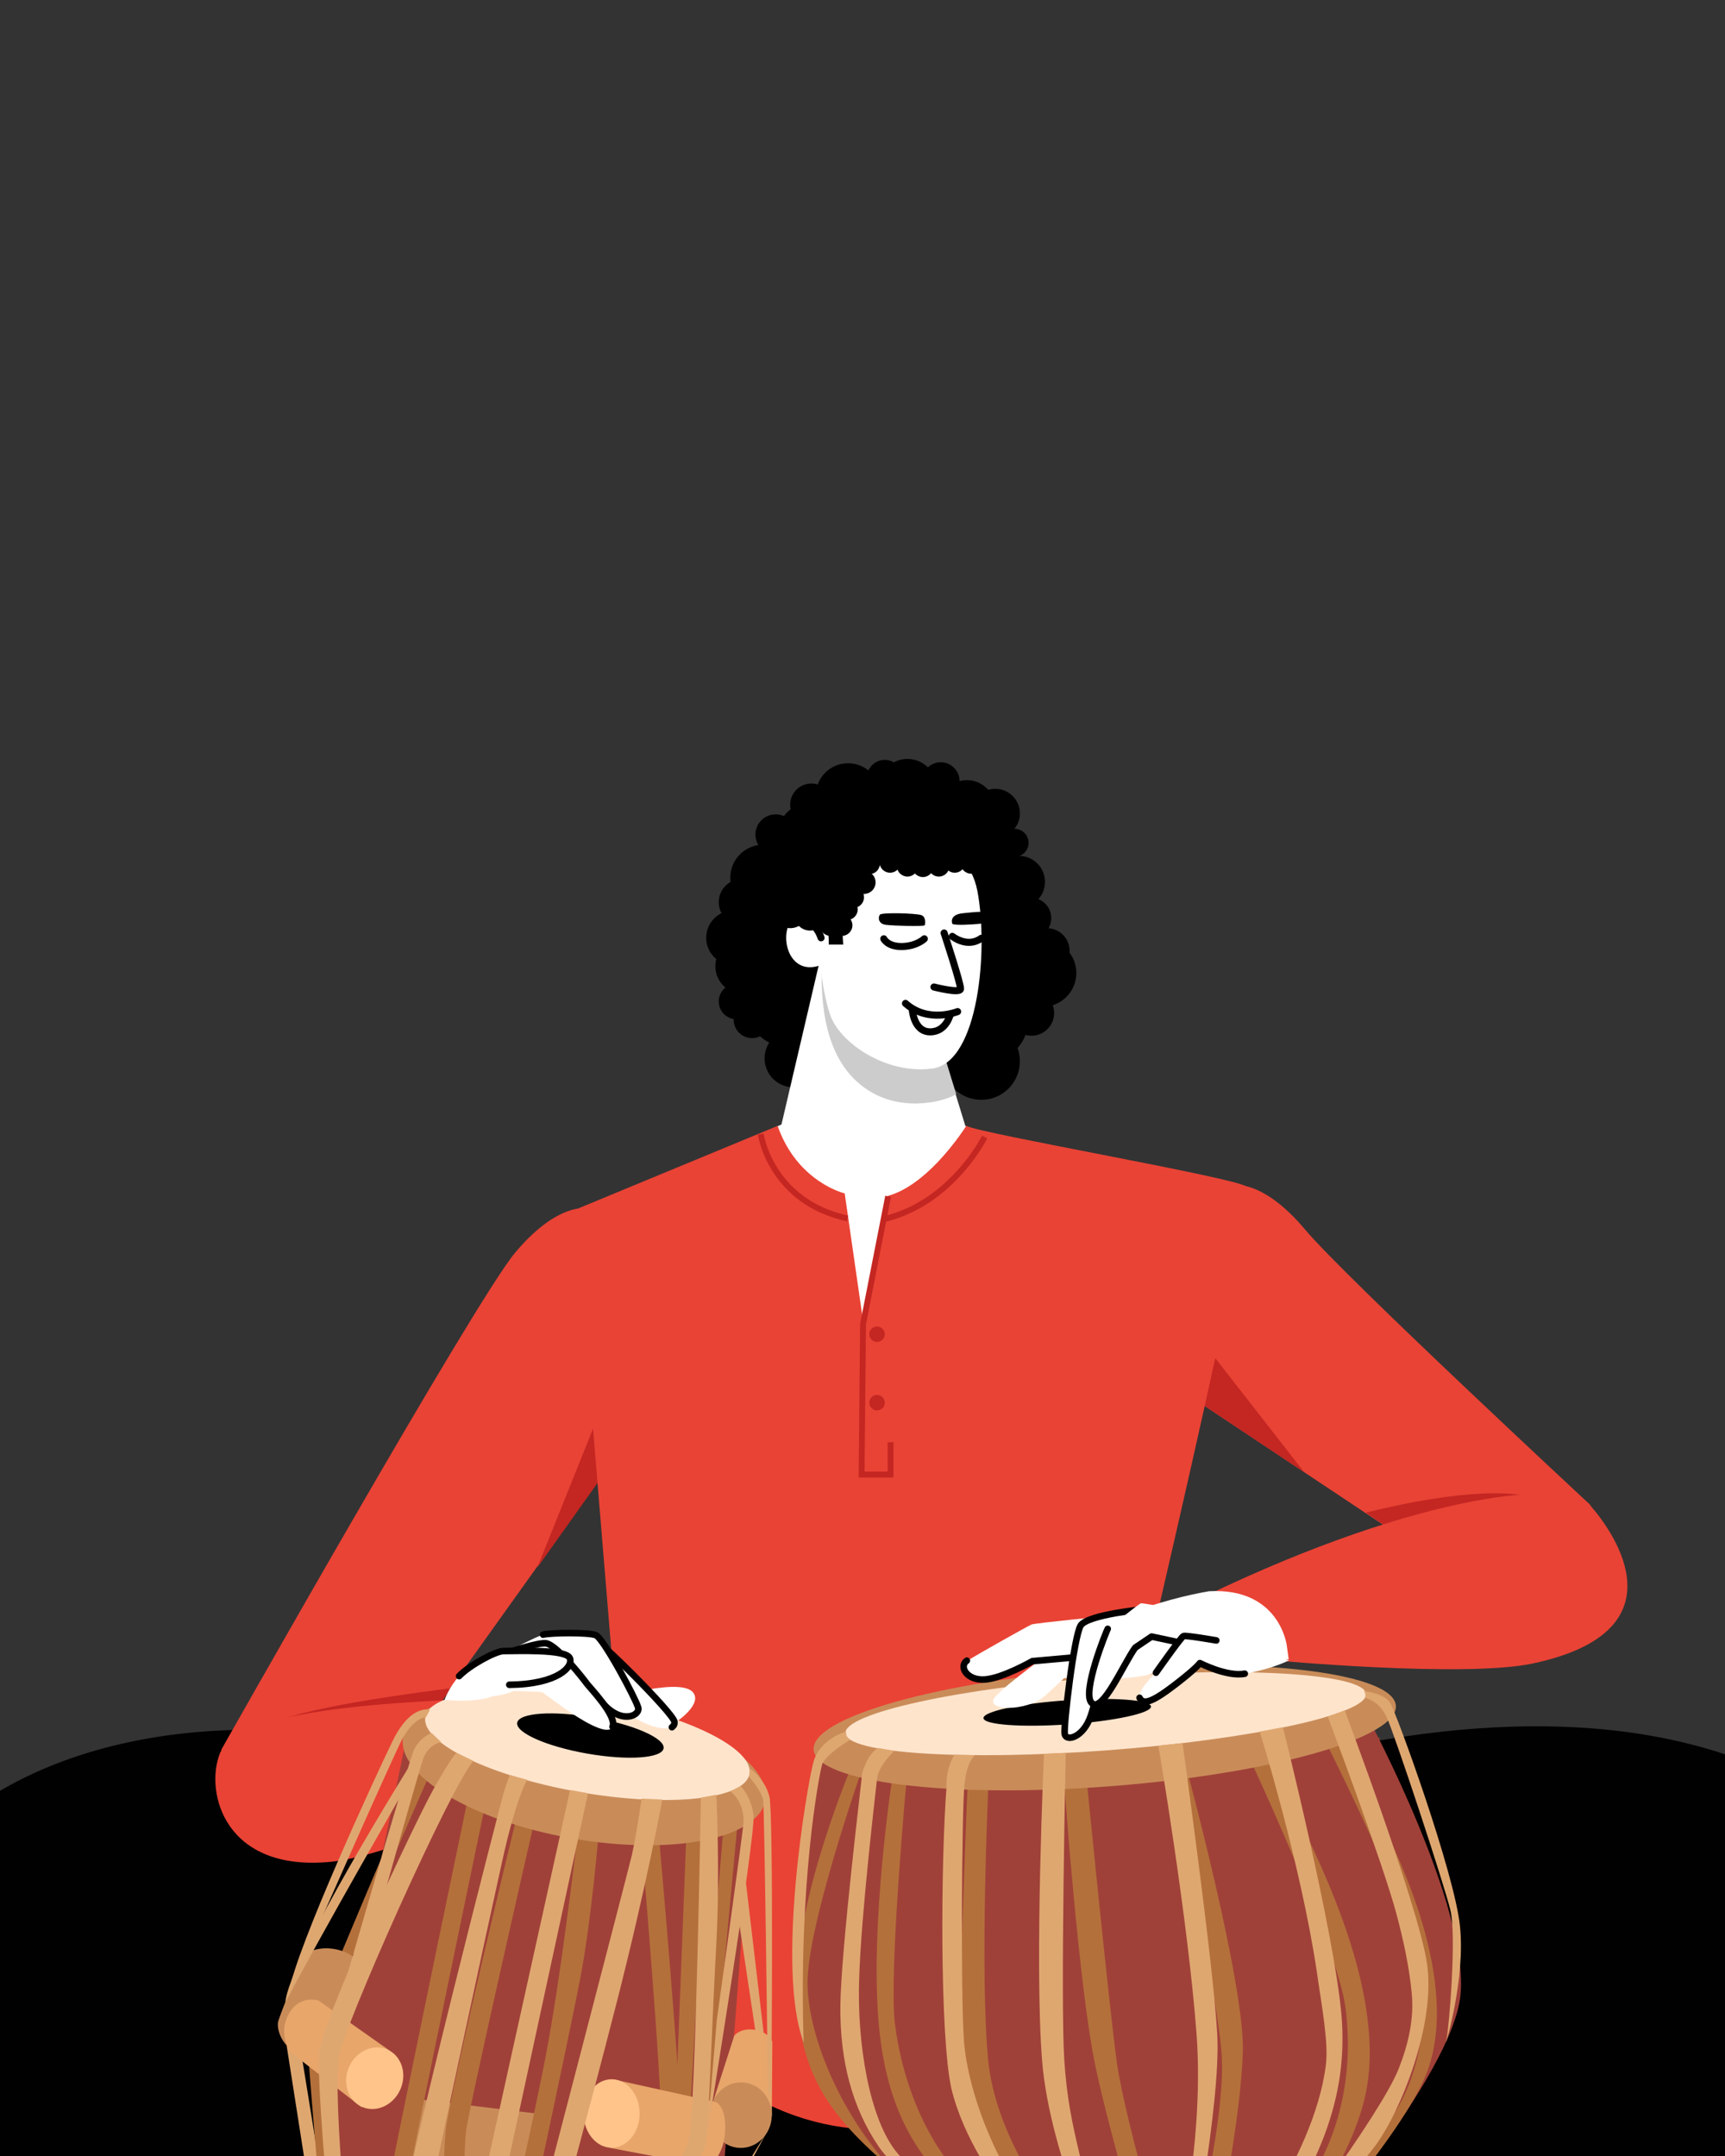 <svg width="200" height="250" viewBox="0 0 200 250" fill="none" xmlns="http://www.w3.org/2000/svg">
<rect x="0" y="0" width="200" height="250" fill="#333333" stroke="none"/>
<g clip-path="url(#clip0_25_33968)">
<g clip-path="url(#clip1_25_33968)">
<path d="M243.971 260.505C243.971 267.606 204.021 272.974 154.727 272.974C105.433 272.974 65.483 267.606 65.483 260.505C65.483 253.403 105.433 247.588 154.727 247.588C204.021 247.588 243.971 253.347 243.971 260.505Z" fill="#F0F3F6"/>
<path d="M112.26 217.951C112.26 217.951 165.694 189.49 203.182 204.587C230.04 215.435 233.397 268.668 175.766 272.75C155.119 272.75 19.155 272.75 19.155 272.75C19.155 272.75 -14.249 268.501 -15.815 233.72C-16.99 207.327 22.456 186.023 77.625 213.198C98.551 226.954 112.26 217.951 112.26 217.951Z" fill="#010101"/>
<path d="M98.328 95.996C100.398 95.996 102.077 94.319 102.077 92.25C102.077 90.18 100.398 88.503 98.328 88.503C96.257 88.503 94.579 90.18 94.579 92.25C94.579 94.319 96.257 95.996 98.328 95.996Z" fill="black"/>
<path d="M93.516 99.631C95.278 99.631 96.706 98.204 96.706 96.443C96.706 94.683 95.278 93.256 93.516 93.256C91.755 93.256 90.327 94.683 90.327 96.443C90.327 98.204 91.755 99.631 93.516 99.631Z" fill="black"/>
<path d="M89.991 103.489C91.536 103.489 92.789 102.237 92.789 100.693C92.789 99.149 91.536 97.897 89.991 97.897C88.446 97.897 87.193 99.149 87.193 100.693C87.193 102.237 88.446 103.489 89.991 103.489Z" fill="black"/>
<path d="M94.076 113.442C96.641 113.442 98.72 111.365 98.72 108.801C98.72 106.238 96.641 104.16 94.076 104.16C91.511 104.16 89.432 106.238 89.432 108.801C89.432 111.365 91.511 113.442 94.076 113.442Z" fill="black"/>
<path d="M85.403 118.195C86.547 118.195 87.474 117.269 87.474 116.126C87.474 114.984 86.547 114.057 85.403 114.057C84.26 114.057 83.333 114.984 83.333 116.126C83.333 117.269 84.26 118.195 85.403 118.195Z" fill="black"/>
<path d="M85.067 111.933C86.829 111.933 88.257 110.506 88.257 108.745C88.257 106.985 86.829 105.558 85.067 105.558C83.306 105.558 81.878 106.985 81.878 108.745C81.878 110.506 83.306 111.933 85.067 111.933Z" fill="black"/>
<path d="M109.853 94.878C110.161 93.428 109.234 92.003 107.783 91.695C106.332 91.388 104.906 92.314 104.599 93.764C104.291 95.214 105.217 96.639 106.668 96.946C108.119 97.254 109.545 96.328 109.853 94.878Z" fill="black"/>
<path d="M105.21 94.71C107.064 94.71 108.567 93.208 108.567 91.355C108.567 89.502 107.064 88 105.21 88C103.356 88 101.853 89.502 101.853 91.355C101.853 93.208 103.356 94.71 105.21 94.71Z" fill="black"/>
<path d="M115.394 97.17C116.97 97.17 118.247 95.894 118.247 94.319C118.247 92.744 116.97 91.467 115.394 91.467C113.818 91.467 112.54 92.744 112.54 94.319C112.54 95.894 113.818 97.17 115.394 97.17Z" fill="black"/>
<path d="M112.092 97.059C113.915 97.059 115.393 95.582 115.393 93.76C115.393 91.938 113.915 90.46 112.092 90.46C110.269 90.46 108.791 91.938 108.791 93.76C108.791 95.582 110.269 97.059 112.092 97.059Z" fill="black"/>
<path d="M115.114 106.956C116.968 106.956 118.471 105.454 118.471 103.601C118.471 101.748 116.968 100.246 115.114 100.246C113.26 100.246 111.757 101.748 111.757 103.601C111.757 105.454 113.26 106.956 115.114 106.956Z" fill="black"/>
<path d="M112.82 103.377C114.458 103.377 115.785 102.05 115.785 100.414C115.785 98.777 114.458 97.45 112.82 97.45C111.182 97.45 109.854 98.777 109.854 100.414C109.854 102.05 111.182 103.377 112.82 103.377Z" fill="black"/>
<path d="M117.408 114.616C119.169 114.616 120.597 113.19 120.597 111.429C120.597 109.669 119.169 108.242 117.408 108.242C115.647 108.242 114.219 109.669 114.219 111.429C114.219 113.19 115.647 114.616 117.408 114.616Z" fill="black"/>
<path d="M117.631 99.351C118.528 99.351 119.254 98.625 119.254 97.73C119.254 96.834 118.528 96.108 117.631 96.108C116.735 96.108 116.009 96.834 116.009 97.73C116.009 98.625 116.735 99.351 117.631 99.351Z" fill="black"/>
<path d="M118.135 105.278C119.803 105.278 121.156 103.926 121.156 102.259C121.156 100.591 119.803 99.239 118.135 99.239C116.466 99.239 115.113 100.591 115.113 102.259C115.113 103.926 116.466 105.278 118.135 105.278Z" fill="black"/>
<path d="M119.534 108.801C120.831 108.801 121.884 107.75 121.884 106.453C121.884 105.156 120.831 104.104 119.534 104.104C118.236 104.104 117.184 105.156 117.184 106.453C117.184 107.75 118.236 108.801 119.534 108.801Z" fill="black"/>
<path d="M115.561 119.37C117.168 119.37 118.47 118.068 118.47 116.462C118.47 114.856 117.168 113.554 115.561 113.554C113.954 113.554 112.651 114.856 112.651 116.462C112.651 118.068 113.954 119.37 115.561 119.37Z" fill="black"/>
<path d="M113.771 127.533C116.243 127.533 118.247 125.531 118.247 123.06C118.247 120.589 116.243 118.587 113.771 118.587C111.299 118.587 109.295 120.589 109.295 123.06C109.295 125.531 111.299 127.533 113.771 127.533Z" fill="black"/>
<path d="M119.59 120.097C121.042 120.097 122.219 118.92 122.219 117.468C122.219 116.017 121.042 114.84 119.59 114.84C118.137 114.84 116.96 116.017 116.96 117.468C116.96 118.92 118.137 120.097 119.59 120.097Z" fill="black"/>
<path d="M121.381 112.883C122.833 112.883 124.01 111.707 124.01 110.255C124.01 108.804 122.833 107.627 121.381 107.627C119.928 107.627 118.751 108.804 118.751 110.255C118.751 111.707 119.928 112.883 121.381 112.883Z" fill="black"/>
<path d="M120.877 116.741C123.04 116.741 124.793 114.989 124.793 112.827C124.793 110.666 123.04 108.913 120.877 108.913C118.714 108.913 116.96 110.666 116.96 112.827C116.96 114.989 118.714 116.741 120.877 116.741Z" fill="black"/>
<path d="M88.872 110.423C90.974 110.423 92.677 108.72 92.677 106.62C92.677 104.52 90.974 102.818 88.872 102.818C86.771 102.818 85.067 104.52 85.067 106.62C85.067 108.72 86.771 110.423 88.872 110.423Z" fill="black"/>
<path d="M88.481 105.558C90.582 105.558 92.285 103.856 92.285 101.756C92.285 99.656 90.582 97.953 88.481 97.953C86.379 97.953 84.676 99.656 84.676 101.756C84.676 103.856 86.379 105.558 88.481 105.558Z" fill="black"/>
<path d="M89.935 99.127C91.233 99.127 92.285 98.076 92.285 96.779C92.285 95.482 91.233 94.43 89.935 94.43C88.637 94.43 87.585 95.482 87.585 96.779C87.585 98.076 88.637 99.127 89.935 99.127Z" fill="black"/>
<path d="M94.075 95.772C95.435 95.772 96.537 94.671 96.537 93.312C96.537 91.953 95.435 90.852 94.075 90.852C92.716 90.852 91.613 91.953 91.613 93.312C91.613 94.671 92.716 95.772 94.075 95.772Z" fill="black"/>
<path d="M102.58 92.25C103.723 92.25 104.65 91.323 104.65 90.181C104.65 89.038 103.723 88.112 102.58 88.112C101.437 88.112 100.51 89.038 100.51 90.181C100.51 91.323 101.437 92.25 102.58 92.25Z" fill="black"/>
<path d="M109.071 92.753C110.276 92.753 111.253 91.776 111.253 90.572C111.253 89.368 110.276 88.391 109.071 88.391C107.866 88.391 106.889 89.368 106.889 90.572C106.889 91.776 107.866 92.753 109.071 92.753Z" fill="black"/>
<path d="M93.292 115.903C95.362 115.903 97.041 114.225 97.041 112.156C97.041 110.087 95.362 108.41 93.292 108.41C91.221 108.41 89.543 110.087 89.543 112.156C89.543 114.225 91.221 115.903 93.292 115.903Z" fill="black"/>
<path d="M94.075 122.221C95.651 122.221 96.929 120.945 96.929 119.37C96.929 117.795 95.651 116.518 94.075 116.518C92.499 116.518 91.222 117.795 91.222 119.37C91.222 120.945 92.499 122.221 94.075 122.221Z" fill="black"/>
<path d="M87.697 115.847C89.582 115.847 91.11 114.32 91.11 112.436C91.11 110.552 89.582 109.025 87.697 109.025C85.812 109.025 84.284 110.552 84.284 112.436C84.284 114.32 85.812 115.847 87.697 115.847Z" fill="black"/>
<path d="M91.781 106.565C93.265 106.565 94.467 105.363 94.467 103.881C94.467 102.398 93.265 101.197 91.781 101.197C90.298 101.197 89.096 102.398 89.096 103.881C89.096 105.363 90.298 106.565 91.781 106.565Z" fill="black"/>
<path d="M113.882 102.986C116.138 102.986 117.967 101.158 117.967 98.904C117.967 96.649 116.138 94.822 113.882 94.822C111.627 94.822 109.798 96.649 109.798 98.904C109.798 101.158 111.627 102.986 113.882 102.986Z" fill="black"/>
<path d="M90.719 117.971C92.511 117.971 93.964 116.519 93.964 114.728C93.964 112.937 92.511 111.485 90.719 111.485C88.927 111.485 87.474 112.937 87.474 114.728C87.474 116.519 88.927 117.971 90.719 117.971Z" fill="black"/>
<path d="M86.131 115.232C87.892 115.232 89.32 113.805 89.32 112.044C89.32 110.284 87.892 108.857 86.131 108.857C84.369 108.857 82.941 110.284 82.941 112.044C82.941 113.805 84.369 115.232 86.131 115.232Z" fill="black"/>
<path d="M86.019 107.291C87.502 107.291 88.704 106.09 88.704 104.607C88.704 103.125 87.502 101.923 86.019 101.923C84.535 101.923 83.333 103.125 83.333 104.607C83.333 106.09 84.535 107.291 86.019 107.291Z" fill="black"/>
<path d="M95.642 114.952C97.713 114.952 99.391 113.275 99.391 111.206C99.391 109.137 97.713 107.459 95.642 107.459C93.572 107.459 91.894 109.137 91.894 111.206C91.894 113.275 93.572 114.952 95.642 114.952Z" fill="black"/>
<path d="M102.189 121.55C104.414 121.55 106.217 119.748 106.217 117.524C106.217 115.301 104.414 113.498 102.189 113.498C99.964 113.498 98.16 115.301 98.16 117.524C98.16 119.748 99.964 121.55 102.189 121.55Z" fill="black"/>
<path d="M96.481 119.314C98.644 119.314 100.398 117.561 100.398 115.399C100.398 113.238 98.644 111.485 96.481 111.485C94.318 111.485 92.564 113.238 92.564 115.399C92.564 117.561 94.318 119.314 96.481 119.314Z" fill="black"/>
<path d="M87.194 120.376C88.368 120.376 89.32 119.425 89.32 118.251C89.32 117.078 88.368 116.126 87.194 116.126C86.019 116.126 85.067 117.078 85.067 118.251C85.067 119.425 86.019 120.376 87.194 120.376Z" fill="black"/>
<path d="M91.446 121.438C94.196 121.438 96.425 119.21 96.425 116.462C96.425 113.713 94.196 111.485 91.446 111.485C88.695 111.485 86.466 113.713 86.466 116.462C86.466 119.21 88.695 121.438 91.446 121.438Z" fill="black"/>
<path d="M92.006 126.08C93.86 126.08 95.363 124.578 95.363 122.725C95.363 120.872 93.86 119.37 92.006 119.37C90.151 119.37 88.648 120.872 88.648 122.725C88.648 124.578 90.151 126.08 92.006 126.08Z" fill="black"/>
<path d="M114.498 123.06C117.094 123.06 119.198 120.957 119.198 118.363C119.198 115.769 117.094 113.666 114.498 113.666C111.902 113.666 109.798 115.769 109.798 118.363C109.798 120.957 111.902 123.06 114.498 123.06Z" fill="black"/>
<path d="M97.544 123.619C99.553 123.619 101.181 121.992 101.181 119.985C101.181 117.977 99.553 116.35 97.544 116.35C95.535 116.35 93.907 117.977 93.907 119.985C93.907 121.992 95.535 123.619 97.544 123.619Z" fill="black"/>
<path d="M99.447 126.191C101.98 126.191 104.035 124.139 104.035 121.606C104.035 119.074 101.98 117.021 99.447 117.021C96.913 117.021 94.858 119.074 94.858 121.606C94.858 124.139 96.913 126.191 99.447 126.191Z" fill="black"/>
<path d="M103.755 125.8C106.382 125.8 108.511 123.672 108.511 121.047C108.511 118.422 106.382 116.294 103.755 116.294C101.128 116.294 98.999 118.422 98.999 121.047C98.999 123.672 101.128 125.8 103.755 125.8Z" fill="black"/>
<path d="M111.891 122.536C112.338 120.643 111.165 118.745 109.27 118.298C107.376 117.851 105.477 119.024 105.03 120.917C104.582 122.811 105.756 124.708 107.65 125.155C109.545 125.602 111.443 124.43 111.891 122.536Z" fill="black"/>
<path d="M114.442 113.946C117.131 113.946 119.31 111.768 119.31 109.081C119.31 106.394 117.131 104.216 114.442 104.216C111.754 104.216 109.574 106.394 109.574 109.081C109.574 111.768 111.754 113.946 114.442 113.946Z" fill="black"/>
<path d="M94.355 104.663C96.426 104.663 98.104 102.986 98.104 100.917C98.104 98.848 96.426 97.17 94.355 97.17C92.285 97.17 90.606 98.848 90.606 100.917C90.606 102.986 92.285 104.663 94.355 104.663Z" fill="black"/>
<path d="M98.272 98.568C99.879 98.568 101.181 97.266 101.181 95.661C101.181 94.055 99.879 92.753 98.272 92.753C96.665 92.753 95.362 94.055 95.362 95.661C95.362 97.266 96.665 98.568 98.272 98.568Z" fill="black"/>
<path d="M103.756 99.854C104.899 99.854 105.826 98.928 105.826 97.785C105.826 96.643 104.899 95.717 103.756 95.717C102.612 95.717 101.686 96.643 101.686 97.785C101.686 98.928 102.612 99.854 103.756 99.854Z" fill="black"/>
<path d="M106.273 112.156L111.924 130.553C111.924 130.553 113.547 131.448 116.344 132.845C121.436 135.306 109.91 155.604 99.559 154.765C91.949 154.15 85.515 132.79 85.515 132.79L90.606 130.385L95.027 111.485C95.082 111.373 103.531 107.683 106.273 112.156Z" fill="white"/>
<path d="M106.329 112.1C106.105 111.765 105.881 111.485 105.657 111.261L97.768 111.206C96.649 111.597 95.754 112.044 95.25 112.324C95.25 115.735 95.306 123.06 100.733 126.471C104.93 129.099 109.854 127.589 110.861 126.862L106.329 112.1Z" fill="#CCCCCC"/>
<path d="M104.37 96.723C104.37 96.723 112.035 96.611 113.322 103.321C114.609 110.031 113.49 123.172 108.119 123.899C102.747 124.626 97.376 120.935 96.257 117.692C95.138 114.505 94.746 108.466 94.746 108.466C94.746 108.466 95.138 96.611 104.37 96.723Z" fill="white"/>
<path d="M94.523 106.061C94.523 106.061 95.139 106.453 95.642 107.012C96.146 107.571 96.09 109.528 96.09 109.528H97.768C97.768 109.528 97.6 107.962 97.824 107.571C98.048 107.18 99.223 105.614 100.062 103.769C100.902 101.923 101.014 99.966 101.014 99.966C101.014 99.966 112.708 103.545 115.281 96.388C111.98 97.45 109.798 92.305 104.315 91.914C97.265 91.355 96.258 95.661 96.258 95.661C96.258 95.661 90.215 99.072 92.789 106.285C94.243 110.535 94.523 106.061 94.523 106.061Z" fill="black"/>
<path d="M95.81 107.403C95.81 107.403 94.691 104.999 92.62 105.949C89.935 107.18 90.998 113.554 95.25 111.877" fill="white"/>
<path d="M95.194 108.745C95.194 108.745 94.691 106.956 93.124 106.732" stroke="black" stroke-width="0.82" stroke-miterlimit="10" stroke-linecap="round" stroke-linejoin="round"/>
<path d="M107.223 107.291C107.223 107.291 107.447 106.341 106.832 106.117C106.216 105.893 102.244 105.782 102.02 106.061C101.796 106.341 101.796 107.124 102.691 107.235C103.587 107.347 106.944 107.459 107.223 107.291Z" fill="black"/>
<path d="M110.414 107.123C110.414 107.123 109.966 106.061 111.644 105.893C113.323 105.726 113.827 105.67 113.939 105.837C114.05 106.005 114.218 107.068 113.603 107.123C112.931 107.179 110.749 107.347 110.414 107.123Z" fill="black"/>
<path d="M107.168 108.857C107.168 108.857 106.328 109.696 104.65 109.752C102.915 109.808 102.468 108.857 102.468 108.857" stroke="black" stroke-width="0.82" stroke-miterlimit="10" stroke-linecap="round" stroke-linejoin="round"/>
<path d="M110.413 108.577C110.413 108.577 112.148 109.975 113.77 108.801" stroke="black" stroke-width="0.82" stroke-miterlimit="10" stroke-linecap="round" stroke-linejoin="round"/>
<path d="M109.462 108.186C109.462 108.186 111.42 114.113 111.364 114.672C111.309 115.232 108.287 114.449 108.287 114.449" stroke="black" stroke-width="0.82" stroke-miterlimit="10" stroke-linecap="round" stroke-linejoin="round"/>
<path d="M111.028 117.3C111.028 117.3 107.615 118.698 104.985 116.35" stroke="black" stroke-width="0.82" stroke-miterlimit="10" stroke-linecap="round" stroke-linejoin="round"/>
<path d="M110.19 117.58C110.19 117.58 109.742 119.649 107.84 119.649C105.937 119.649 105.77 117.077 105.77 117.077" stroke="black" stroke-width="0.82" stroke-miterlimit="10" stroke-linecap="round" stroke-linejoin="round"/>
<path d="M143.425 137.431C143.425 137.431 146.671 137.039 151.315 142.575C155.959 148.111 184.383 174.504 184.383 174.504L175.318 186.75L135.145 160.021" fill="#E94335"/>
<path d="M163.848 179.089C166.757 177.859 171.121 176.014 176.549 173.386C170.73 172.435 161.274 174.672 158.364 175.399L163.848 179.089Z" fill="#C42622"/>
<path d="M135.872 160.469L151.203 170.701L139.565 155.771L135.872 160.469Z" fill="#C42622"/>
<path d="M67.61 140.115C67.61 140.115 64.365 139.723 59.721 145.259C55.077 150.795 25.645 202.91 25.645 202.91L43.494 207.942L75.835 162.705" fill="#E94335"/>
<path d="M48.586 200.953L52.335 195.752C50.209 196.032 36.109 197.765 32.024 199.667C38.347 200.729 44.558 200.953 48.586 200.953Z" fill="#C42622"/>
<path d="M73.317 166.284L71.134 159.742L62.294 181.773L73.317 166.284Z" fill="#C42622"/>
<path d="M144.544 137.599C143.201 136.536 113.938 131.504 112.036 130.553C110.972 132.175 107.224 137.487 102.971 138.661C101.74 144.588 100.118 153.535 100.118 153.535L97.936 138.381C97.936 138.381 92.452 137.095 90.158 130.553L66.658 140.283L72.869 215.435L97.488 232.602L127.478 215.827C127.422 215.827 145.887 138.717 144.544 137.599Z" fill="#E94335"/>
<path d="M114.162 131.839C114.162 131.839 110.413 139.444 102.58 141.345" stroke="#C42622" stroke-width="0.678" stroke-miterlimit="10"/>
<path d="M88.2 131.504C88.2 131.504 89.319 139.332 98.272 141.289" stroke="#C42622" stroke-width="0.678" stroke-miterlimit="10"/>
<path d="M102.972 138.717L100.062 153.535L99.894 170.981H103.252V167.235" stroke="#C42622" stroke-width="0.678" stroke-miterlimit="10"/>
<path d="M101.684 155.604C102.179 155.604 102.58 155.203 102.58 154.709C102.58 154.215 102.179 153.814 101.684 153.814C101.19 153.814 100.789 154.215 100.789 154.709C100.789 155.203 101.19 155.604 101.684 155.604Z" fill="#C42622"/>
<path d="M101.684 163.544C102.179 163.544 102.58 163.143 102.58 162.649C102.58 162.155 102.179 161.755 101.684 161.755C101.19 161.755 100.789 162.155 100.789 162.649C100.789 163.143 101.19 163.544 101.684 163.544Z" fill="#C42622"/>
<path d="M67.666 205.035C67.666 205.035 46.516 215.1 38.403 215.882C26.037 217.113 23.743 207.83 25.478 203.357C26.597 200.561 32.192 198.157 50.544 197.206C55.692 196.927 63.637 195.025 70.575 195.361C70.24 197.598 67.666 205.035 67.666 205.035Z" fill="#E94335"/>
<path d="M69.288 197.374C69.288 197.374 78.632 194.355 80.311 196.2C81.933 197.989 76.282 201.456 73.54 201.959C70.799 202.407 69.288 197.374 69.288 197.374Z" fill="white"/>
<path d="M112.26 217.951C112.26 217.951 98.496 226.954 77.681 213.198C66.323 207.607 54.965 203.301 45.117 201.176C49.929 205.482 68.114 222.089 75.611 232.322C84.34 244.232 97.097 250.607 114.834 244.792C131.396 239.368 152.266 207.495 160.043 201.512C134.585 206.041 112.26 217.951 112.26 217.951Z" fill="#E94335"/>
<path d="M71.414 197.262L61.734 193.46L52.446 196.535C52.446 196.535 50.264 197.765 48.921 200.449C47.578 203.133 49.201 206.265 54.74 206.265C59.888 207.942 71.918 203.301 73.932 201.68C75.89 200.058 71.414 197.262 71.414 197.262Z" fill="white"/>
<path d="M83.501 256.926L87.082 210.347L66.156 210.291L46.964 202.295L36.557 252.229C36.221 253.962 36.165 255.696 36.389 257.429L36.669 259.218C36.669 259.218 47.3 264.754 57.148 265.817C69.401 267.159 81.879 263.077 81.879 263.077L82.83 260.001C83.221 259.051 83.445 257.988 83.501 256.926Z" fill="#A04139"/>
<path d="M79.64 262.126L83.892 211.801L85.515 211.353L80.815 261.902L79.64 262.126Z" fill="#B4703B"/>
<path d="M74.325 212.975C74.325 212.975 76.898 243.058 76.619 246.525C76.339 249.992 70.072 264.307 70.072 264.307L72.31 264.083C72.31 264.083 78.577 249.601 78.857 246.637C79.136 243.673 76.395 212.919 76.395 212.919L74.325 212.975Z" fill="#B4703B"/>
<path d="M79.584 212.584L77.626 262.685L79.081 262.294L81.822 212.136L79.584 212.584Z" fill="#B4703B"/>
<path d="M47.467 243.282L63.078 245.183C63.078 245.183 62.798 249.992 62.183 252.788L46.572 250.999C46.572 250.999 46.516 245.463 47.467 243.282Z" fill="#C98C59"/>
<path d="M60.056 210.067C60.056 210.067 51.999 243.114 51.664 247.196C51.272 251.334 51.328 263.524 51.328 263.524L53.566 264.083C53.566 264.083 53.734 249.992 54.014 247.308C54.293 244.624 62.015 210.906 62.015 210.906L60.056 210.067Z" fill="#B4703B"/>
<path d="M67.106 211.577C67.106 211.577 65.092 229.247 63.134 239.144C61.175 249.041 57.65 264.251 57.65 264.251L59.889 264.419C59.889 264.419 65.931 236.46 67.274 229.414C68.617 222.425 69.456 212.024 69.456 212.024L67.106 211.577Z" fill="#B4703B"/>
<path d="M33.144 236.628L36.613 258.771L38.235 258.492L34.766 237.075L33.144 236.628Z" fill="#DFA770"/>
<path d="M54.406 207.775C54.406 207.775 45.453 250.831 44.838 254.41C44.278 257.988 44.334 260.337 45.173 261.791C46.013 263.244 46.796 263.021 46.796 263.021L47.076 261.902C47.076 261.902 46.069 259.386 47.076 254.074C48.027 248.762 56.252 209.284 56.252 209.284L54.406 207.775Z" fill="#B4703B"/>
<path d="M49.929 205.482C49.929 205.482 37.284 233.888 37.06 238.026C36.781 242.164 39.075 259.386 39.075 259.386L37.452 258.827C37.452 258.827 35.605 237.97 35.661 236.516C35.717 235.062 48.81 204.755 48.81 204.755L49.929 205.482Z" fill="#B4703B"/>
<path d="M88.729 208.757C89.515 204.286 80.751 199.012 69.156 196.978C57.56 194.944 47.523 196.919 46.737 201.39C45.952 205.861 54.716 211.135 66.311 213.169C77.907 215.204 87.944 213.228 88.729 208.757Z" fill="#C98C59"/>
<path d="M86.899 205.694C87.422 202.713 79.433 198.82 69.055 197C58.677 195.179 49.839 196.119 49.315 199.1C48.792 202.081 56.781 205.973 67.159 207.794C77.537 209.615 86.375 208.674 86.899 205.694Z" fill="#FFE4CC"/>
<path d="M76.937 202.736C77.14 201.581 73.505 199.977 68.819 199.155C64.132 198.332 60.167 198.603 59.964 199.759C59.761 200.914 63.396 202.518 68.083 203.34C72.77 204.162 76.734 203.892 76.937 202.736Z" fill="black"/>
<path d="M86.298 216.721L89.096 240.43L88.312 240.374L85.291 220.244L86.298 216.721Z" fill="#DFA770"/>
<path d="M41.928 228.017C41.928 228.017 41.312 226.563 39.074 226.06C36.836 225.556 35.382 226.563 35.382 226.563C35.382 226.563 32.472 233.441 32.248 234.447C32.024 235.398 32.864 238.082 35.661 238.305C38.459 238.529 39.746 236.74 39.746 236.74L41.928 228.017Z" fill="#C98C59"/>
<path d="M47.747 205.985C47.747 205.985 36.557 225.445 33.088 232.211C33.368 227.346 47.803 204.252 47.803 204.252L47.747 205.985Z" fill="#DFA770"/>
<path d="M88.928 247.196L81.038 261.735L80.031 261.679L88.928 247.196Z" fill="#DFA770"/>
<path d="M89.488 245.351L89.544 236.74C89.544 236.74 89.04 235.51 87.362 235.342C85.739 235.174 85.124 236.069 85.124 236.069L82.718 243.562L89.488 245.351Z" fill="#E8A66B"/>
<path d="M89.483 245.355C89.537 243.255 87.979 241.512 86.002 241.46C84.025 241.409 82.377 243.069 82.323 245.168C82.268 247.268 83.826 249.011 85.803 249.063C87.781 249.114 89.428 247.454 89.483 245.355Z" fill="#C98C59"/>
<path d="M70.631 249.041L82.157 251.222C82.157 251.222 83.892 250.048 84.059 247.308C84.283 244.121 82.94 243.729 82.94 243.729L71.302 241.157L70.631 249.041Z" fill="#E8A66B"/>
<path d="M70.922 249.042C72.715 249.037 74.163 247.256 74.157 245.063C74.151 242.87 72.693 241.097 70.9 241.102C69.108 241.107 67.66 242.888 67.666 245.081C67.672 247.274 69.13 249.047 70.922 249.042Z" fill="#FFC48A"/>
<path d="M61.119 206.377C61.119 206.377 59.888 208.278 58.21 215.883C56.531 223.432 49.202 257.317 49.145 258.268C49.09 259.219 49.202 264.195 49.202 264.195L46.46 263.412C46.46 263.412 46.236 262.294 46.46 257.709C46.684 253.235 58.098 208.893 58.378 207.942C58.657 206.992 59.105 205.818 59.105 205.818L61.119 206.377Z" fill="#DFA770"/>
<path d="M66.099 207.551L68.17 207.942C68.17 207.942 59.945 245.966 59.273 249.097C58.602 252.229 56.252 264.475 56.252 264.475L53.622 263.971L66.099 207.551Z" fill="#DFA770"/>
<path d="M74.381 208.557L76.787 208.669C76.787 208.669 74.996 218.511 71.527 232.099C68.058 245.686 62.798 264.922 62.798 264.922L60.393 264.642C60.393 264.642 72.59 217.896 73.262 215.1C73.877 212.304 74.381 208.557 74.381 208.557Z" fill="#DFA770"/>
<path d="M81.263 208.446L83.053 208.11C83.053 208.11 83.501 217.225 83.053 225.333C82.606 233.441 82.158 246.302 81.878 248.315C81.599 250.272 74.996 263.133 74.996 263.133L72.702 263.244C72.702 263.244 79.137 250.775 79.864 247.979C80.647 245.239 81.263 208.446 81.263 208.446Z" fill="#DFA770"/>
<path d="M84.676 207.719L85.851 207.104C85.851 207.104 87.082 208.222 87.362 210.514C87.641 212.807 81.99 247.532 81.99 247.532L83.109 234.223C83.109 234.223 86.019 213.31 86.187 211.521C86.41 208.893 84.676 207.719 84.676 207.719Z" fill="#DFA770"/>
<path d="M86.857 206.041L86.969 205.091C86.969 205.091 88.704 206.265 89.207 208.334C89.711 210.403 89.431 242.611 89.431 242.611L89.04 243.17C89.04 243.17 88.648 209.788 88.48 208.725C88.312 207.663 86.857 206.041 86.857 206.041Z" fill="#DFA770"/>
<path d="M45.286 237.858L36.949 231.987C36.949 231.987 34.767 231.26 33.536 233.441C32.081 235.957 33.759 238.026 33.759 238.026L41.928 244.344L45.286 237.858Z" fill="#E8A66B"/>
<path d="M46.403 242.309C47.226 240.478 46.567 238.399 44.932 237.665C43.297 236.932 41.304 237.822 40.482 239.653C39.66 241.485 40.319 243.564 41.954 244.297C43.589 245.03 45.581 244.14 46.403 242.309Z" fill="#FFC48A"/>
<path d="M54.909 204.196L52.95 203.245C52.95 203.245 52.559 203.357 50.209 207.551C47.915 211.745 37.396 234 37.004 238.082C36.724 241.045 38.067 256.646 38.347 257.597C38.627 258.547 41.872 261.12 41.872 261.12L43.438 261.176C43.438 261.176 40.809 258.436 40.305 257.373C39.802 256.255 38.794 242.052 39.242 238.641C39.746 235.174 52.503 206.6 54.909 204.196Z" fill="#DFA770"/>
<path d="M51.16 202.015L50.041 200.953C50.041 200.953 48.698 201.4 47.971 202.966C47.299 204.531 38.683 234.447 38.683 234.447L40.473 234.223C40.473 234.223 48.474 205.538 49.09 203.86C49.761 202.183 51.16 202.015 51.16 202.015Z" fill="#DFA770"/>
<path d="M49.594 198.213C49.034 198.213 47.244 198.269 45.453 202.015C43.607 205.818 34.375 225.78 33.48 231.036C36.221 224.885 46.013 202.63 46.74 201.456C48.251 198.94 49.37 199.163 49.37 199.163L49.818 198.325C49.818 198.213 49.706 198.213 49.594 198.213Z" fill="#DFA770"/>
<path d="M158.812 199.555C158.812 199.555 170.338 221.139 169.331 231.316C168.436 240.71 150.979 260.784 149.804 261.79C148.629 262.797 136.823 264.53 132.179 264.419C127.535 264.307 115.449 262.294 115.449 262.294C115.449 262.294 96.705 247.755 93.124 236.796C89.543 225.836 95.53 203.301 95.53 203.301L158.812 199.555Z" fill="#A04139"/>
<path d="M153.665 201.903C153.665 201.903 163.624 221.53 164.687 228.632C165.75 235.733 163.96 241.996 160.938 246.134C157.917 250.327 149.021 261.79 149.021 261.79L149.972 261.455C149.972 261.455 163.456 246.861 165.75 239.424C169.107 228.464 161.498 213.925 159.092 209.061C156.686 204.14 155.231 201.344 155.231 201.344L153.665 201.903Z" fill="#B4703B"/>
<path d="M114.61 206.6C114.61 206.6 113.547 229.303 114.61 239.256C115.729 249.153 123.786 259.162 127.815 263.692L125.185 263.636C125.185 263.636 115.897 255.752 112.372 241.213C110.861 234.894 111.421 227.681 111.645 221.362C111.925 213.143 112.204 206.544 112.204 206.544L114.61 206.6Z" fill="#B4703B"/>
<path d="M126.024 206.712C126.024 206.712 128.542 232.21 129.493 239.2C130.5 246.19 135.76 263.804 135.76 263.804L133.634 264.027C133.634 264.027 128.99 248.874 127.031 239.703C125.073 230.533 123.395 206.768 123.395 206.768L126.024 206.712Z" fill="#B4703B"/>
<path d="M137.606 205.202C137.606 205.202 144.321 230.03 144.097 237.914C143.873 245.798 140.964 260.504 139.956 263.133C137.662 263.468 137.662 263.468 137.662 263.468C137.662 263.468 142.251 245.91 141.635 238.082C141.02 230.253 135.704 205.762 135.704 205.762L137.606 205.202Z" fill="#B4703B"/>
<path d="M145.048 204.252C145.048 204.252 155.063 225.668 156.015 232.881C156.91 240.095 155.567 247.42 151.259 253.738C146.95 260.057 146.167 261.734 146.167 261.734L148.125 261.567C148.125 261.567 156.518 251.669 158.365 242.667C160.211 233.664 155.791 222.648 153.944 218.231C152.098 213.813 146.95 203.077 146.95 203.077L145.048 204.252Z" fill="#B4703B"/>
<path d="M105.154 205.873C105.154 205.873 103.028 228.688 103.755 234.615C104.483 240.542 106.889 248.035 112.372 253.515C117.855 258.995 124.122 263.58 124.122 263.58L121.604 263.133C121.604 263.133 113.323 257.038 110.694 254.13C108.064 251.278 103.028 246.861 101.909 234.95C100.79 223.04 103.532 205.65 103.532 205.65L105.154 205.873Z" fill="#B4703B"/>
<path d="M99.951 205.146C99.951 205.146 93.516 223.431 93.628 230.085C93.74 236.795 98.104 246.078 103.644 251.725C95.698 245.015 92.341 239.927 92.397 229.75C92.453 219.573 98.776 204.699 98.776 204.699L99.951 205.146Z" fill="#B4703B"/>
<path d="M128.603 207.134C147.244 205.723 162.125 201.535 161.841 197.778C161.556 194.021 146.214 192.119 127.572 193.53C108.931 194.94 94.05 199.129 94.335 202.886C94.619 206.643 109.962 208.545 128.603 207.134Z" fill="#C98C59"/>
<path d="M128.521 202.948C145.19 201.686 158.56 198.767 158.382 196.426C158.205 194.086 144.548 193.211 127.879 194.473C111.209 195.734 97.84 198.654 98.017 200.994C98.195 203.334 111.851 204.209 128.521 202.948Z" fill="#FFE4CC"/>
<path d="M123.834 199.948C129.198 199.573 133.503 198.644 133.449 197.874C133.395 197.104 129.003 196.783 123.639 197.159C118.275 197.534 113.97 198.462 114.024 199.232C114.078 200.003 118.47 200.323 123.834 199.948Z" fill="black"/>
<path d="M103.7 203.022C103.7 203.022 101.853 204.699 101.686 206.265C101.518 207.83 99.839 221.977 99.615 229.414C99.336 236.851 100.79 245.798 104.036 249.656C107.281 253.571 119.758 262.909 119.758 262.909L117.912 262.797C117.912 262.797 104.875 253.347 101.853 248.874C98.832 244.4 97.377 239.032 97.433 232.602C97.489 226.227 99.951 206.041 99.951 205.761C99.951 205.482 100.622 203.357 101.797 202.686L103.7 203.022Z" fill="#DFA770"/>
<path d="M110.637 203.469L113.043 203.525C113.043 203.525 112.092 204.14 111.812 206.992C111.532 209.844 111.365 230.868 111.756 236.572C112.148 242.276 115.785 254.41 126.36 263.804C124.961 263.804 124.961 263.804 124.961 263.804C124.961 263.804 113.043 253.515 110.301 242.164C108.959 236.069 109.07 215.939 109.742 207.215C109.742 206.209 109.798 205.035 110.637 203.469Z" fill="#DFA770"/>
<path d="M121.045 203.357L123.562 203.245C123.562 203.245 122.947 232.042 123.395 238.864C123.674 243.17 124.29 246.134 125.185 249.88C126.696 256.199 128.822 261.734 129.661 263.915C128.43 263.971 128.43 263.971 128.43 263.971C128.43 263.971 121.716 250.16 120.821 238.92C119.926 227.681 121.045 203.357 121.045 203.357Z" fill="#DFA770"/>
<path d="M134.306 202.407L137.103 202.127C137.103 202.127 140.684 227.737 141.132 235.901C141.579 244.065 137.719 263.412 137.719 263.412H135.984C135.984 263.412 139.733 249.153 138.726 235.789C137.719 222.425 134.306 202.407 134.306 202.407Z" fill="#DFA770"/>
<path d="M146.056 200.785L148.742 200.282C148.742 200.282 154.617 223.711 155.512 233.441C156.407 243.17 152.994 251.67 144.769 262.685C142.811 262.909 142.027 262.909 142.027 262.909C142.027 262.909 152.267 250.831 153.721 239.48C154.057 236.796 153.218 232.49 152.658 228.52C150.756 215.883 146.056 200.785 146.056 200.785Z" fill="#DFA770"/>
<path d="M153.945 199.051L155.903 198.324C155.903 198.324 164.24 220.412 165.415 227.457C166.59 234.559 162.337 245.071 159.316 248.985C156.295 252.9 149.021 261.79 149.021 261.79L147.454 261.846C147.454 261.846 159.987 245.407 162.17 239.871C163.289 237.019 163.96 234.111 163.68 231.148C163.401 228.128 162.729 224.997 161.89 221.866C160.211 215.659 153.945 199.051 153.945 199.051Z" fill="#DFA770"/>
<path d="M158.254 196.871C158.254 196.871 159.932 197.206 160.771 199.107C161.667 201.009 167.486 218.623 168.157 221.474C168.884 224.326 168.045 234.95 167.654 236.852C167.654 236.852 169.892 229.526 169.276 223.375C168.661 217.225 161.89 198.548 161.163 197.43C160.436 196.312 158.142 196.088 158.142 196.088C158.142 196.088 158.421 196.423 158.254 196.871Z" fill="#DFA770"/>
<path d="M98.552 201.736C98.552 201.736 98.216 201.456 98.16 201.288C98.104 201.176 98.104 200.785 98.104 200.785C98.104 200.785 95.027 201.624 94.299 204.364C93.572 207.048 89.935 228.24 93.18 236.851C92.565 218.399 94.971 205.762 95.307 204.643C95.586 203.525 98.552 201.736 98.552 201.736Z" fill="#DFA770"/>
<path d="M59.721 191.726C59.721 191.726 67.778 189.713 68.505 189.769C69.233 189.881 77.905 198.492 78.185 199.611C78.465 200.729 76.171 200.841 73.261 198.996C70.408 197.15 67.834 194.466 67.834 194.466L63.526 195.752" fill="white"/>
<path d="M68.505 189.769C69.232 189.881 77.905 198.492 78.185 199.611C78.241 199.89 78.129 200.114 77.905 200.282" stroke="black" stroke-width="0.763" stroke-miterlimit="10" stroke-linecap="round" stroke-linejoin="round"/>
<path d="M57.763 192.062C57.763 192.062 62.127 189.769 62.966 189.546C63.861 189.322 68.17 189.266 69.065 189.601C69.96 189.937 73.709 196.982 73.989 197.989C74.269 198.94 71.975 200.058 69.737 197.318C67.498 194.634 66.323 192.845 66.323 192.845L61.568 193.907" fill="white"/>
<path d="M62.966 189.546C63.861 189.322 68.169 189.266 69.065 189.601C69.96 189.937 73.709 196.982 73.988 197.989C74.268 198.94 71.974 200.058 69.736 197.318" stroke="black" stroke-width="0.763" stroke-miterlimit="10" stroke-linecap="round" stroke-linejoin="round"/>
<path d="M55.972 192.621C55.972 192.621 62.014 190.384 63.301 190.552C64.588 190.72 67.778 194.858 68.057 195.249C68.337 195.64 71.582 198.995 71.023 200.226C70.463 201.456 66.994 199.163 65.707 198.269C64.421 197.374 61.175 194.969 61.175 194.969C61.175 194.969 59.664 196.703 56.475 196.703" fill="white"/>
<path d="M55.972 192.621C55.972 192.621 62.014 190.384 63.301 190.552C64.588 190.72 67.778 194.858 68.057 195.249C68.337 195.64 71.582 198.995 71.023 200.226" stroke="black" stroke-width="0.763" stroke-miterlimit="10" stroke-linecap="round" stroke-linejoin="round"/>
<path d="M51.552 197.094C51.552 197.094 52.055 195.64 53.23 194.354C54.461 193.068 57.483 191.447 58.378 191.447C60.001 191.447 65.484 191.223 66.043 192.23C66.547 193.236 64.701 195.305 59.049 195.361C59.049 195.361 58.042 196.703 55.804 197.038C53.566 197.374 51.552 197.094 51.552 197.094Z" fill="white"/>
<path d="M53.23 194.354C54.461 193.068 57.483 191.447 58.378 191.447C60.001 191.447 65.484 191.223 66.044 192.23C66.547 193.236 64.701 195.305 59.05 195.361" fill="white"/>
<path d="M53.23 194.354C54.461 193.068 57.483 191.447 58.378 191.447C60.001 191.447 65.484 191.223 66.044 192.23C66.547 193.236 64.701 195.305 59.05 195.361" stroke="black" stroke-width="0.763" stroke-miterlimit="10" stroke-linecap="round" stroke-linejoin="round"/>
<path d="M147.51 192.509C147.51 192.509 169.723 194.578 177.668 192.9C195.125 189.21 187.348 177.915 184.326 174.504C181.753 171.596 165.079 172.882 139.732 185.072C140.963 186.973 147.51 192.509 147.51 192.509Z" fill="#E94335"/>
<path d="M122.051 191.447C122.051 191.447 116.792 195.137 115.393 196.759C113.994 198.436 119.03 198.548 121.212 196.591C123.394 194.578 123.394 194.578 123.394 194.578C123.394 194.578 130.556 194.969 133.354 194.131C137.942 192.285 149.412 192.397 149.412 192.397L149.188 190.776C149.188 190.776 148.349 184.066 140.18 184.513C134.864 185.408 127.143 187.98 122.051 191.447Z" fill="white"/>
<path d="M128.598 187.365C128.598 187.365 119.981 188.204 119.59 188.371C119.198 188.539 113.099 191.95 112.092 192.621C111.085 193.292 112.092 194.969 114.218 194.802C116.289 194.634 119.702 192.677 119.702 192.677L129.102 191.838" fill="white"/>
<path d="M112.093 192.565C111.141 193.236 112.093 194.914 114.219 194.746C116.289 194.578 119.702 192.621 119.702 192.621L129.102 191.782" stroke="black" stroke-width="0.763" stroke-miterlimit="10" stroke-linecap="round" stroke-linejoin="round"/>
<path d="M132.794 186.582C132.794 186.582 126.136 187.197 125.297 188.483C124.513 189.769 123.282 200.17 123.45 201.064C123.618 202.015 125.632 201.456 126.472 198.939C127.311 196.423 128.318 191.391 128.318 191.391L131.955 190.44" fill="white"/>
<path d="M132.794 186.582C132.794 186.582 126.136 187.197 125.297 188.483C124.513 189.769 123.282 200.17 123.45 201.064C123.618 202.015 125.632 201.456 126.472 198.939C127.311 196.423 128.318 191.391 128.318 191.391" stroke="black" stroke-width="0.763" stroke-miterlimit="10" stroke-linecap="round" stroke-linejoin="round"/>
<path d="M138.613 187.029C138.613 187.029 132.57 185.855 132.291 185.911C132.011 185.967 128.598 188.763 128.486 188.93C128.374 189.098 125.408 196.367 126.639 197.542C127.87 198.716 130.276 193.068 131.675 191.111L133.578 189.825L137.774 190.72" fill="white"/>
<path d="M128.43 188.875C128.318 189.042 125.353 196.311 126.584 197.486C127.815 198.66 130.221 193.012 131.619 191.055L133.522 189.769L137.718 190.664" stroke="black" stroke-width="0.763" stroke-miterlimit="10" stroke-linecap="round" stroke-linejoin="round"/>
<path d="M141.019 190.217C141.019 190.217 137.494 189.601 137.215 189.713C136.935 189.825 134.025 193.963 134.025 193.963C134.025 193.963 131.787 196.032 132.179 196.871C132.57 197.709 133.578 197.43 136.207 195.417C138.837 193.404 139.173 192.845 139.173 192.845C139.173 192.845 142.306 194.466 144.376 194.075C147.734 193.46 149.468 192.509 149.468 192.509" fill="white"/>
<path d="M141.019 190.217C141.019 190.217 137.494 189.601 137.215 189.713C136.935 189.825 134.025 193.963 134.025 193.963" stroke="black" stroke-width="0.763" stroke-miterlimit="10" stroke-linecap="round" stroke-linejoin="round"/>
<path d="M132.123 196.871C132.515 197.709 133.522 197.43 136.152 195.417C138.781 193.404 139.117 192.844 139.117 192.844C139.117 192.844 142.25 194.466 144.321 194.075" stroke="black" stroke-width="0.763" stroke-miterlimit="10" stroke-linecap="round" stroke-linejoin="round"/>
<path d="M91.614 106.788C92.479 106.788 93.18 106.087 93.18 105.222C93.18 104.358 92.479 103.657 91.614 103.657C90.748 103.657 90.047 104.358 90.047 105.222C90.047 106.087 90.748 106.788 91.614 106.788Z" fill="black"/>
<path d="M93.908 107.906C94.897 107.906 95.698 107.105 95.698 106.117C95.698 105.129 94.897 104.328 93.908 104.328C92.919 104.328 92.117 105.129 92.117 106.117C92.117 107.105 92.919 107.906 93.908 107.906Z" fill="black"/>
<path d="M95.698 108.018C96.687 108.018 97.488 107.217 97.488 106.229C97.488 105.241 96.687 104.439 95.698 104.439C94.709 104.439 93.907 105.241 93.907 106.229C93.907 107.217 94.709 108.018 95.698 108.018Z" fill="black"/>
<path d="M96.313 108.521C97.024 108.521 97.6 107.946 97.6 107.235C97.6 106.525 97.024 105.949 96.313 105.949C95.603 105.949 95.026 106.525 95.026 107.235C95.026 107.946 95.603 108.521 96.313 108.521Z" fill="black"/>
<path d="M91.614 107.627C92.788 107.627 93.74 106.676 93.74 105.502C93.74 104.329 92.788 103.377 91.614 103.377C90.439 103.377 89.487 104.329 89.487 105.502C89.487 106.676 90.439 107.627 91.614 107.627Z" fill="black"/>
<path d="M96.929 107.124C97.609 107.124 98.16 106.573 98.16 105.894C98.16 105.214 97.609 104.663 96.929 104.663C96.249 104.663 95.698 105.214 95.698 105.894C95.698 106.573 96.249 107.124 96.929 107.124Z" fill="black"/>
<path d="M97.6 108.522C98.28 108.522 98.831 107.971 98.831 107.291C98.831 106.612 98.28 106.061 97.6 106.061C96.92 106.061 96.369 106.612 96.369 107.291C96.369 107.971 96.92 108.522 97.6 108.522Z" fill="black"/>
<path d="M100.79 101.364C101.469 101.364 102.021 100.813 102.021 100.134C102.021 99.455 101.469 98.904 100.79 98.904C100.11 98.904 99.559 99.455 99.559 100.134C99.559 100.813 100.11 101.364 100.79 101.364Z" fill="black"/>
<path d="M100.174 103.657C100.916 103.657 101.517 103.056 101.517 102.315C101.517 101.573 100.916 100.973 100.174 100.973C99.432 100.973 98.831 101.573 98.831 102.315C98.831 103.056 99.432 103.657 100.174 103.657Z" fill="black"/>
<path d="M103.196 101.196C103.876 101.196 104.427 100.646 104.427 99.966C104.427 99.287 103.876 98.736 103.196 98.736C102.516 98.736 101.965 99.287 101.965 99.966C101.965 100.646 102.516 101.196 103.196 101.196Z" fill="black"/>
<path d="M105.209 101.644C105.889 101.644 106.44 101.093 106.44 100.414C106.44 99.734 105.889 99.183 105.209 99.183C104.53 99.183 103.979 99.734 103.979 100.414C103.979 101.093 104.53 101.644 105.209 101.644Z" fill="black"/>
<path d="M107 101.7C107.68 101.7 108.231 101.149 108.231 100.469C108.231 99.79 107.68 99.239 107 99.239C106.321 99.239 105.77 99.79 105.77 100.469C105.77 101.149 106.321 101.7 107 101.7Z" fill="black"/>
<path d="M108.847 101.644C109.527 101.644 110.078 101.093 110.078 100.414C110.078 99.734 109.527 99.183 108.847 99.183C108.167 99.183 107.616 99.734 107.616 100.414C107.616 101.093 108.167 101.644 108.847 101.644Z" fill="black"/>
<path d="M110.693 101.196C111.373 101.196 111.924 100.646 111.924 99.966C111.924 99.287 111.373 98.736 110.693 98.736C110.013 98.736 109.462 99.287 109.462 99.966C109.462 100.646 110.013 101.196 110.693 101.196Z" fill="black"/>
<path d="M112.595 101.308C113.275 101.308 113.826 100.757 113.826 100.078C113.826 99.399 113.275 98.848 112.595 98.848C111.915 98.848 111.364 99.399 111.364 100.078C111.364 100.757 111.915 101.308 112.595 101.308Z" fill="black"/>
<path d="M96.146 100.078C96.826 100.078 97.377 99.527 97.377 98.848C97.377 98.168 96.826 97.618 96.146 97.618C95.466 97.618 94.915 98.168 94.915 98.848C94.915 99.527 95.466 100.078 96.146 100.078Z" fill="black"/>
<path d="M98.943 105.278C99.623 105.278 100.174 104.727 100.174 104.048C100.174 103.369 99.623 102.818 98.943 102.818C98.263 102.818 97.712 103.369 97.712 104.048C97.712 104.727 98.263 105.278 98.943 105.278Z" fill="black"/>
<path d="M98.216 106.676C98.896 106.676 99.447 106.125 99.447 105.446C99.447 104.767 98.896 104.216 98.216 104.216C97.537 104.216 96.985 104.767 96.985 105.446C96.985 106.125 97.537 106.676 98.216 106.676Z" fill="black"/>
</g>
</g>
<defs>
<clipPath id="clip0_25_33968">
<rect width="200" height="250" fill="white"/>
</clipPath>
<clipPath id="clip1_25_33968">
<rect width="282" height="189" fill="white" transform="translate(-34 88)"/>
</clipPath>
</defs>
</svg>
